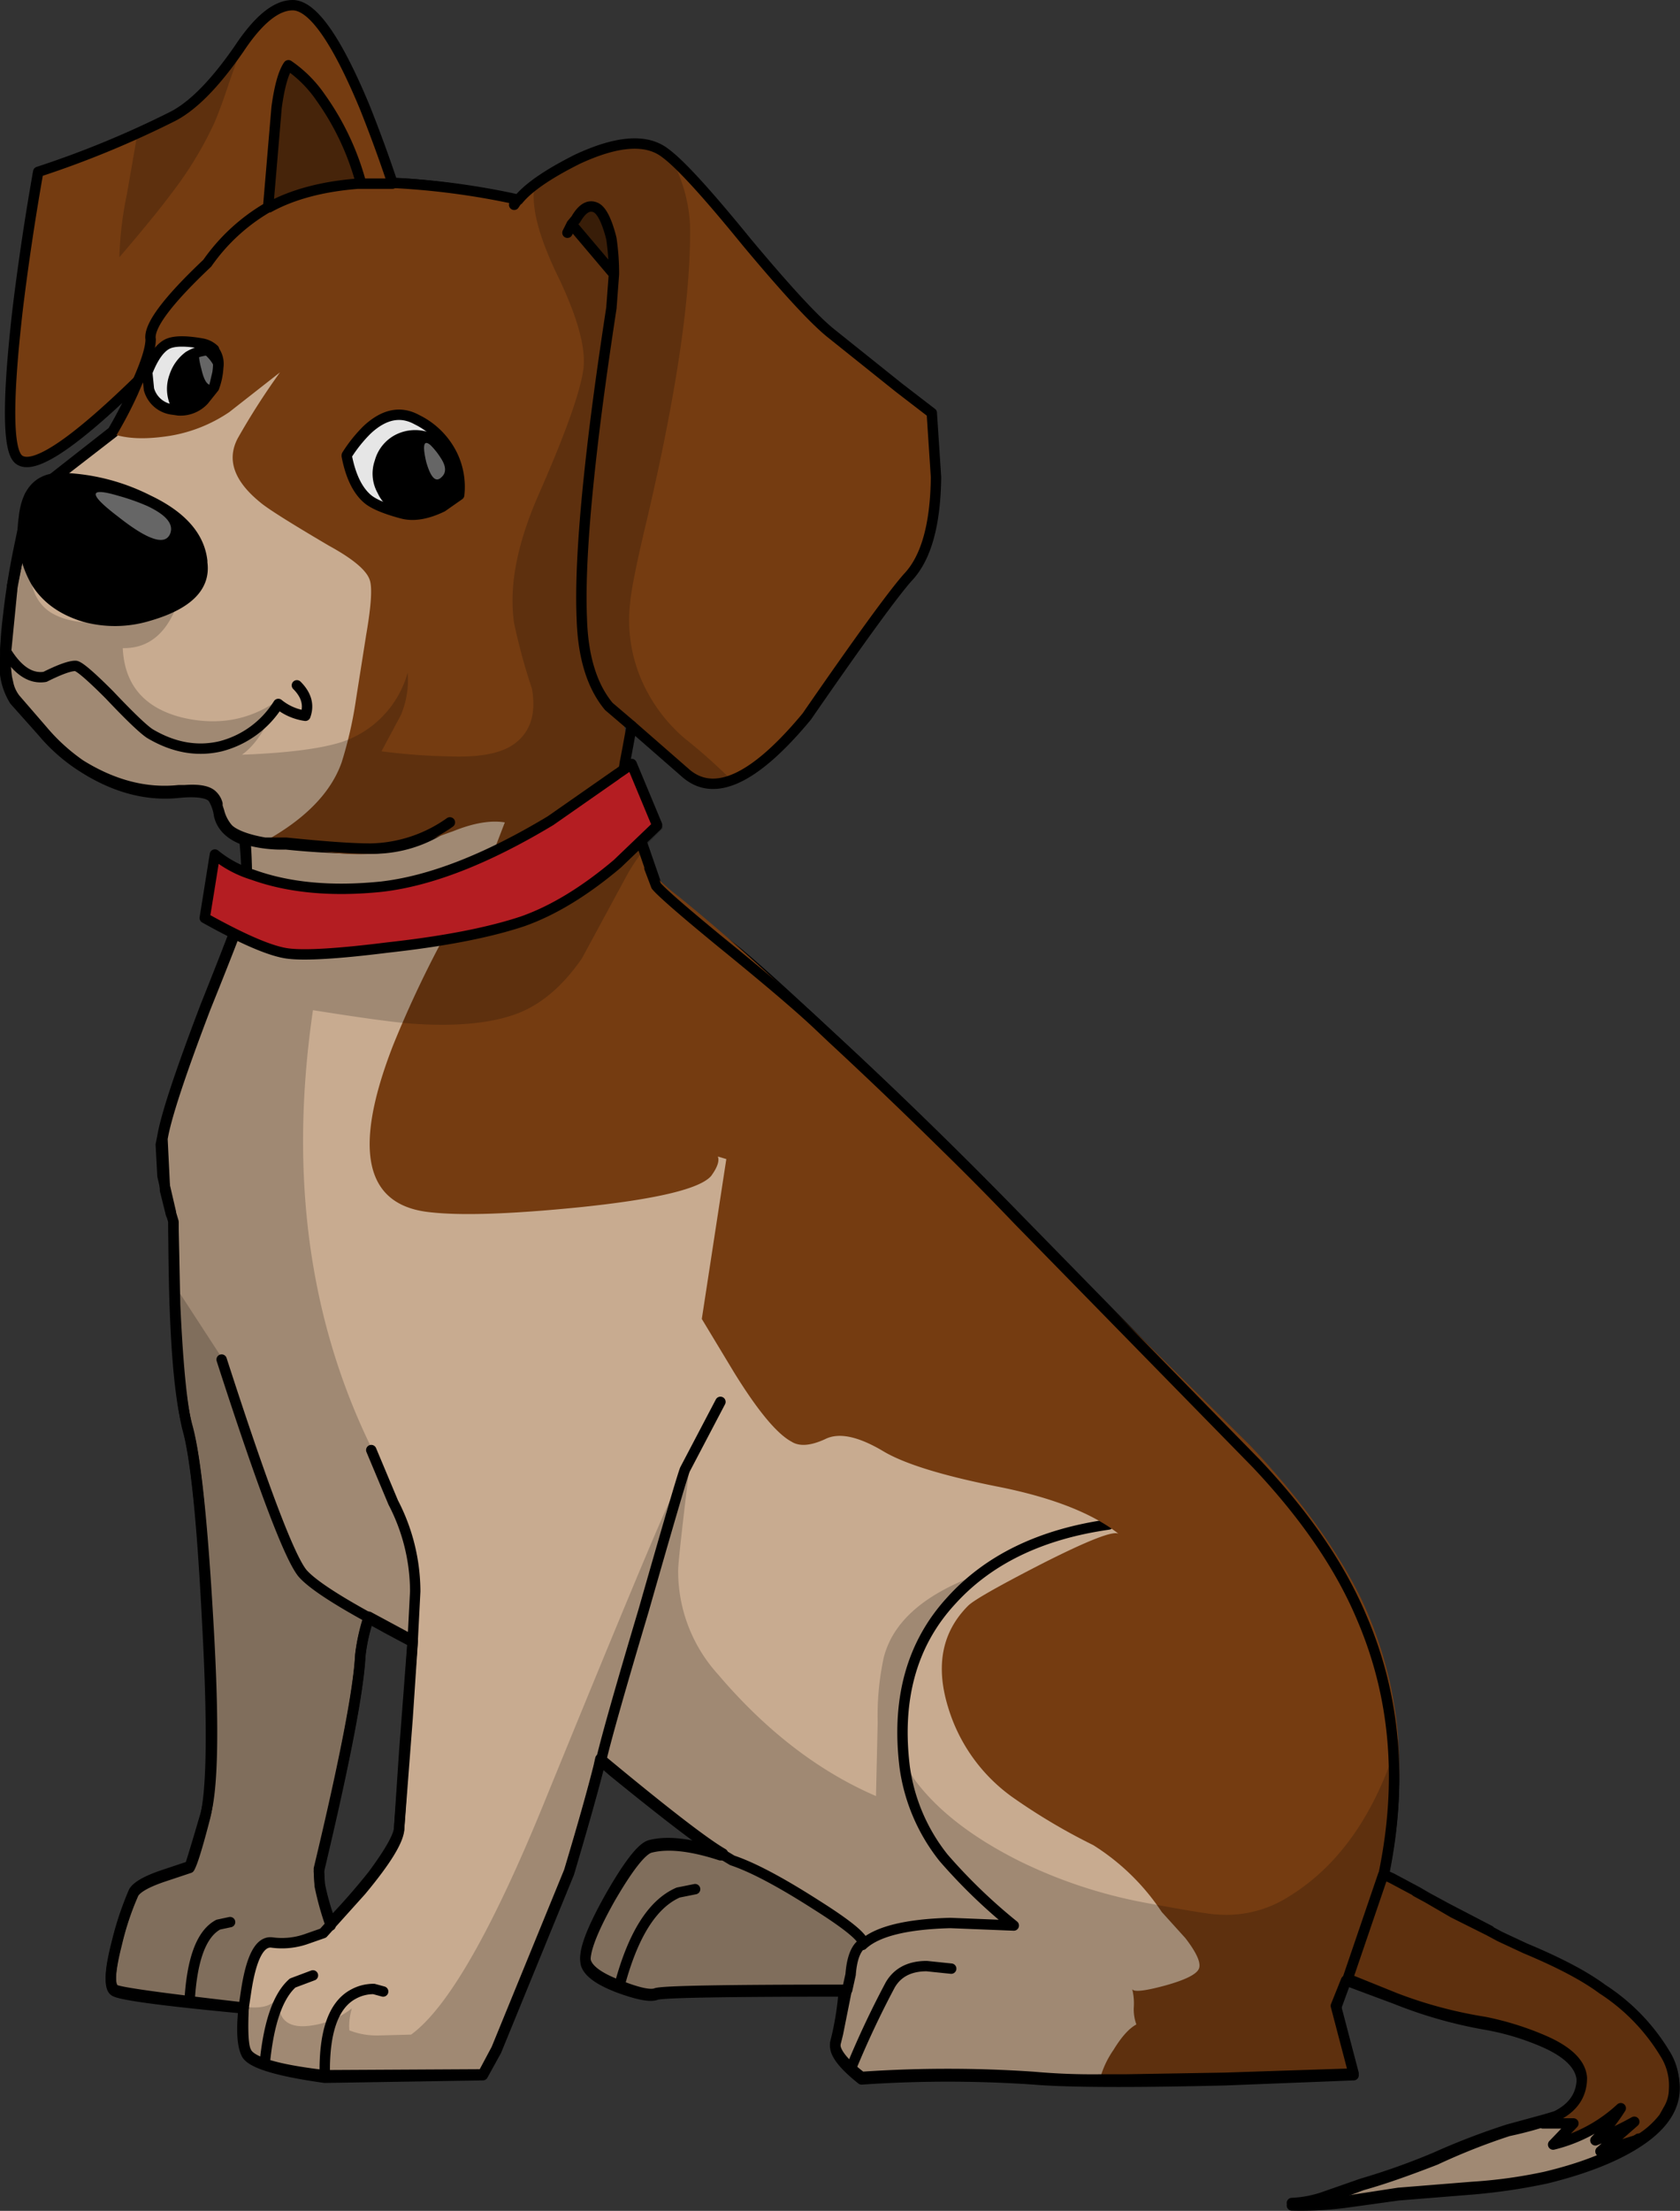 <svg xmlns="http://www.w3.org/2000/svg" width="324.009" height="426.11" viewBox="0 0 324.009 426.11"><rect x="0" y="0" width="324.009" height="426.11" fill="#333333" stroke="none"/><g transform="translate(0.906 1)"><g transform="translate(0 34.257)"><path d="M79.13,71.419q-.489-2.446,5.217-8.8l5.707-6.033q9.13-13.7,29.022-15.326,11.413-.815,29.511,2.935,8.967,1.63,25.435,9.946l14.511,7.826a179.637,179.637,0,0,0-18.75,63.587q-2.283,23.478.652,33.261l6.2,17.935q.326,1.63,5.543,6.033,5.217,3.913,6.848,4.4,1.957.652,18.587,16.141,19.565,17.935,38.8,37.663l45.978,46.957q14.185,15,20.381,30.163,9.62,22.5,4.239,48.75v.489l12.228,6.522a166.746,166.746,0,0,0,15,7.663,85.031,85.031,0,0,1,14.837,7.826,38.463,38.463,0,0,1,12.065,12.391q5.38,9.457-4.4,16.3-6.522,4.565-18.424,7.5a114.254,114.254,0,0,1-14.348,2.12l-14.185,1.141-10.6,1.467a66.505,66.505,0,0,1-9.946.489,21.46,21.46,0,0,0,6.522-1.3l7.011-2.609q5.381-1.467,14.185-4.891a123.752,123.752,0,0,1,14.022-5.544,73.942,73.942,0,0,0,9.293-2.609q4.891-2.283,4.891-7.174-.326-4.4-7.663-7.5a49.877,49.877,0,0,0-11.087-3.261,86.5,86.5,0,0,1-17.12-4.891l-9.62-3.587-1.957,5.38,3.424,12.88-24.783.978q-27.065.652-36.848-.163a242.227,242.227,0,0,0-33.261,0q-5.544-4.4-5.054-6.848l.489-1.957.652-4.565.489-3.75q-34.565,0-36.2.815-1.63.652-7.011-1.3-5.707-2.12-6.522-4.565-.815-2.935,4.565-12.554,5.38-9.294,7.826-9.946,5.054-1.3,13.533,1.467h.652q-5.544-3.261-21.2-16.141l-2.446-2.12-.489,1.467q-1.793,7.011-5.707,20.217l-14.022,34.239-2.609,4.728-30.489.489q-14.022-1.957-15.163-4.728-1.141-2.446-.326-8.641-22.663-2.12-24.946-3.261-1.794-.815.326-9.13a54.253,54.253,0,0,1,3.261-9.783q.978-1.63,5.87-3.261l4.891-1.63q-.326,1.63,2.935-9.457,2.446-7.663.652-37.826Q88.586,289.9,86.3,281.257q-1.63-6.2-2.446-24.131l-.326-15.652-.489-1.63L81.9,235.116l-.489-9.946q.978-6.033,8.315-25.272,7.5-18.587,7.826-20.544a90.69,90.69,0,0,0-.163-11.9q-4.239-1.3-4.891-4.565a9.8,9.8,0,0,0-1.467-3.587q-1.63-1.3-6.522-.815-9.457.978-18.913-5.217a33.642,33.642,0,0,1-7.337-6.522l-5.217-6.033-.815-1.63q-1.141-2.446-.978-7.826l1.141-11.413v-.978l3.75-17.609L71.956,89.028l3.913-7.663q3.75-7.663,3.261-10.109M128.7,336.529l1.141-14.837-4.891-2.446-1.3-.815-2.283-1.141a33.31,33.31,0,0,0-1.63,7.337q-.489,9.946-7.989,41.413l.163,2.772A55.7,55.7,0,0,0,113.7,375.5l.326.815,5.87-6.522q7.337-8.8,7.337-12.065l1.63-21.2Z" transform="translate(-50.983 -40.948)" fill="#c8ab90"/><path d="M252.268,307.7q-1.63.815-7.011-1.141-5.707-2.12-6.522-4.565-.815-2.935,4.565-12.554,5.38-9.294,7.826-9.946,5.054-1.3,13.533,1.467h.652l1.63,1.141q5.87,1.956,16.3,8.641,9.294,6.033,9.13,7.337l-.489.489q-1.63,1.467-2.12,5.707l-2.446,11.087.652-4.565.489-3.75q-34.565,0-36.2.815m-104.348-.652q-1.793-.815.326-9.13a54.255,54.255,0,0,1,3.261-9.783q.978-1.63,5.87-3.261l4.891-1.63q-.326,1.631,2.935-9.457,2.446-7.663.652-37.826-1.63-28.533-3.913-37.174-1.63-6.2-2.446-24.131V171.4l9.13,14.022q11.9,36.848,15.652,41.25,2.609,2.935,12.717,8.478a33.308,33.308,0,0,0-1.63,7.337q-.489,9.946-7.989,41.413l.163,2.772a55.71,55.71,0,0,0,1.794,6.685l.326.815-1.63,1.794-3.1,1.141a14.484,14.484,0,0,1-6.685.652q-3.424-.326-4.891,9.293l-.326,3.261q-22.663-2.12-24.946-3.261Z" transform="translate(-126.621 41.192)" fill="rgba(0,0,0,0.2)"/><path d="M96.461,119.8a25.447,25.447,0,0,0,7.826.978,152.3,152.3,0,0,0,16.3.815,24.83,24.83,0,0,0,15.326-4.891m-7.174,157.5.489-9.457a37.267,37.267,0,0,0-4.239-17.12l-4.239-10.109m-.489,32.283q-10.109-5.544-12.717-8.478-3.75-4.4-15.652-41.25m96.2,8.152-6.848,13.044q-.815,2.12-7.989,27.228-6.522,21.848-8.152,28.7m97.826-45.326q-19.565,2.772-30.326,14.674-11.413,12.391-8.967,32.12a35.847,35.847,0,0,0,7.5,17.446,106.16,106.16,0,0,0,13.533,13.044l-12.228-.489q-12.554.326-16.794,4.076.326-1.63-8.967-7.5-10.435-6.685-16.3-8.641l-1.63-.978m-5.543,6.522-3.261.652q-7.5,3.261-11.413,18.261m-72.392,3.913.489-3.261q1.467-9.62,4.891-9.294a14.23,14.23,0,0,0,6.685-.652l3.261-1.141,1.467-1.63m10.109,12.88-1.793-.489a8.04,8.04,0,0,0-3.913.978q-5.87,3.1-5.543,15.978M109.5,338.766l-3.913,1.467q-4.239,3.75-5.38,15.489m-6.685-27.228-2.283.489q-4.891,2.609-5.543,15m230.218-24.62-7.174,20.054M232.6,337.462l-4.728-.489q-4.891,0-7.011,3.587a178.2,178.2,0,0,0-7.663,16.3m-.652-15.326.652-2.935q.326-4.239,1.957-5.707h.326l.163-.326-.489.326" transform="translate(-50.053 6.707)" fill="none" stroke="#000" stroke-linecap="round" stroke-linejoin="round" stroke-width="2"/><path d="M107.583,137.841q2.772,2.772,1.63,5.87A10.632,10.632,0,0,1,104,141.428a18.527,18.527,0,0,1-11.087,8.152q-6.848,1.63-13.7-2.446-1.957-1.3-7.826-7.5-5.543-5.544-6.522-5.544-1.63,0-5.87,2.12-4.076.652-7.5-4.891h0l1.141-11.576v-.978l3.75-17.446L72.2,89.091l3.913-7.663q3.75-7.663,3.261-10.109-.326-2.446,5.38-8.8l5.707-6.033q9.13-13.7,29.022-15.326Q130.9,40.341,149,44.091q8.967,1.63,25.435,9.946l14.511,7.826a179.639,179.639,0,0,0-18.75,63.587q-2.283,23.478.652,33.261l6.2,17.935q.326,1.63,5.543,6.033,5.217,3.913,6.848,4.4,1.957.652,18.587,16.141,19.565,17.935,38.8,37.663L292.8,287.842q14.022,15.163,20.218,30.326,9.62,22.5,4.239,48.75v.489l12.228,6.522a166.737,166.737,0,0,0,15,7.663,85.032,85.032,0,0,1,14.837,7.826,38.463,38.463,0,0,1,12.065,12.391q5.38,9.457-4.4,16.3-6.522,4.565-18.424,7.5a114.258,114.258,0,0,1-14.348,2.12l-14.185,1.141-10.6,1.467a66.514,66.514,0,0,1-9.946.489,21.46,21.46,0,0,0,6.522-1.3l7.011-2.609q5.38-1.467,14.185-4.891a123.746,123.746,0,0,1,14.022-5.543,73.951,73.951,0,0,0,9.294-2.609q4.891-2.283,4.891-7.174-.326-4.4-7.663-7.5a49.878,49.878,0,0,0-11.087-3.261,86.5,86.5,0,0,1-17.12-4.891l-9.62-3.587-1.957,5.38,3.424,12.88-24.783.978q-27.065.652-36.848-.163a242.246,242.246,0,0,0-33.261,0q-5.544-4.4-5.054-6.848l.489-1.957,1.63-8.152q-35.054,0-36.685.652t-7.011-1.3q-5.707-2.12-6.522-4.565-.815-2.935,4.565-12.554,5.38-9.294,7.826-9.946,5.054-1.3,13.533,1.467h.489q-5.38-3.261-21.2-16.141l-2.446-2.12-.326,1.467q-1.793,7.011-5.707,20.217l-14.022,34.239-2.609,4.728-30.489.489q-14.022-1.957-15.163-4.728-1.141-2.446-.489-8.641-22.5-2.12-24.783-3.261-1.794-.815.326-9.131a54.253,54.253,0,0,1,3.261-9.783q.978-1.63,5.87-3.261l4.891-1.63q.815-1.3,2.935-9.457,2.12-7.989.489-37.826-1.467-29.022-3.75-37.174-1.63-6.2-2.446-24.131l-.326-15.652M51.5,131.483a12.575,12.575,0,0,0,1.63,9.294l5.38,6.033a33.641,33.641,0,0,0,7.337,6.522q9.457,6.2,18.913,5.217,4.891-.489,6.522.815a8.714,8.714,0,0,1,1.3,3.587q.815,3.261,4.891,4.728a79.11,79.11,0,0,1,.326,11.739q-.326,1.957-7.826,20.544-7.337,19.239-8.315,25.272l.489,9.946,1.141,4.565M114.1,376.7l5.87-6.522q7.337-8.8,7.337-12.065l1.63-21.2.978-14.674-4.891-2.609-1.467-.815-2.12-1.141a33.308,33.308,0,0,0-1.63,7.337q-.489,9.946-7.989,41.413l.163,2.772a55.706,55.706,0,0,0,1.794,6.685l.326.978Z" transform="translate(-51.229 -41.011)" fill="none" stroke="#000" stroke-linecap="round" stroke-linejoin="round" stroke-width="2"/></g><g transform="translate(0.104)"><path d="M177.594,48.533q4.239,3.1,15.652,17.12,11.576,13.859,16.3,17.609L222.594,93.7l6.359,4.891.815,12.391q-.163,13.7-5.38,19.239-4.239,4.728-19.565,26.9-15.163,18.261-23.478,10.761l-10.272-8.967-1.793-1.63.652,3.1.489,1.957a4.7,4.7,0,0,1-.652,3.587l-.815.815-.815.489v.815l6.522,17.935v.163q.652,1.957,5.544,5.707,14.674,11.9,30.326,27.391l40.109,39.131,39.62,39.131q14.674,15.489,21.685,30,10.761,23.315,5.38,49.4l-1.141,3.261,12.228,6.522q4.4,2.609,8.152,4.4l1.957,1.141,4.891,2.283q9.783,4.076,14.837,7.826a38.463,38.463,0,0,1,12.065,12.391,12.53,12.53,0,0,1,1.957,7.011,17.742,17.742,0,0,1-1.141,3.913l-.978,1.467a17.382,17.382,0,0,1-4.239,3.913h-.326l-.163.326-7.5,2.283,3.424-2.609,3.1-3.261-7.5,3.75a38.82,38.82,0,0,0,4.891-6.2,32.972,32.972,0,0,1-13.044,7.011l3.913-4.076h-5.87l.489-.652,1.63-.652.489-.163q4.891-2.446,4.891-7.337-.326-4.239-7.663-7.337a56.878,56.878,0,0,0-11.087-3.424,85.115,85.115,0,0,1-17.12-4.565l-9.13-3.75-2.12,5.707,2.609,11.739-48.587,2.12.163-.326a18.066,18.066,0,0,1,2.609-5.544q2.283-3.75,4.4-4.891a8.4,8.4,0,0,1-.489-3.424,11.251,11.251,0,0,0-.326-3.424q.326.978,6.359-.652,5.87-1.63,6.522-3.261t-2.609-5.87L273.3,387.5a43.755,43.755,0,0,0-13.207-12.88,116.639,116.639,0,0,1-15.652-9.293,32.933,32.933,0,0,1-12.391-17.446q-3.587-11.9,3.913-19.4,1.63-1.63,14.348-8.152,13.207-6.685,14.674-5.707-7.5-5.87-22.663-8.967-16.631-3.261-22.826-7.011-7.174-4.239-11.087-2.283-4.239,1.957-6.522.489-4.239-2.283-11.087-13.37l-6.2-10.272,4.728-30.815-1.63-.489q.489,1.3-1.3,3.75-3.261,3.75-25.435,6.033-19.565,1.957-28.533.978-19.239-1.793-7.337-32.283a211.355,211.355,0,0,1,11.087-23.152q7.337-12.554,8.8-15.489l1.63-4.239q-4.076-.652-9.783,1.63l-9.946,3.587q-10.109,2.283-22.5-1.141a11.061,11.061,0,0,0-3.424-.163h-.815v-.163q11.9-6.522,15-15.326A78.034,78.034,0,0,0,117.92,153.7l1.957-12.391q1.467-8.478.652-10.6-.978-2.772-7.826-6.522-11.087-6.522-13.207-8.315-7.663-6.2-4.4-12.391a137.5,137.5,0,0,1,8.152-12.717l-9.783,7.663a28.683,28.683,0,0,1-11.413,4.565q-7.174,1.141-11.413-.489h-.163l.489-.326a78.923,78.923,0,0,0,3.913-7.5l1.141-2.283q-19.076,18.424-23.152,15.163Q49.6,104.946,52.7,78.207,54.332,65,56.615,52.12A187.241,187.241,0,0,0,82.7,41.359q5.87-3.1,12.717-13.044Q100.963,20,105.691,20q5.707,0,13.859,19.565,2.935,7.337,5.38,14.674a145.794,145.794,0,0,1,22.826,2.935l1.467.326q2.935-3.587,11.413-7.826,11.576-5.38,16.957-1.141m-72.718-17.12-.326,1.63,1.141-1.141Z" transform="translate(-50.257 -20)" fill="#753c11"/><path d="M194.861,49.637l-.652.163h-.163A41.643,41.643,0,0,0,176.6,54.691l.326-2.609,1.467-16.957,1.957-6.848,1.141-.978a32.686,32.686,0,0,1,5.38,5.87,53.954,53.954,0,0,1,7.989,16.467M242.8,59.42V60.4a25.531,25.531,0,0,1,.815,6.522l-3.587-4.076L235.3,57.626l.815-1.141q1.793-2.772,3.75-2.12,1.793.815,2.935,5.217Z" transform="translate(-126.056 -15.398)" fill="rgba(0,0,0,0.4)"/><path d="M150.718,154.437l-4.4-3.75q-4.891-5.87-5.217-16.957-.489-11.25,1.956-32.446,1.3-11.413,3.75-27.391l.489-6.522a46.149,46.149,0,0,0-.489-6.848l-.163-.652q-1.3-4.728-2.935-5.38-1.957-.815-3.75,2.283l-.815.978-.815,1.63M128.055,54l.652-.978m-24.131-3.1H98.544A51.263,51.263,0,0,0,90.717,33.3a23.883,23.883,0,0,0-6.2-6.2q-1.467,2.12-2.283,8.152l-1.63,19.239-.326.163a36.849,36.849,0,0,0-11.413,10.6Q57.293,76.176,57.946,79.926q0,2.446-2.446,7.989M80.772,54.491q6.848-3.75,17.12-4.565h.652M73.109,174.492q2.12,1.63,6.848,2.446h4.076q11.087,1.141,16.3,1.141a27.2,27.2,0,0,0,15.326-5.054M147.294,67.372l-8.152-9.62M344.9,426.884l-7.337,2.283,6.522-5.707a69.195,69.195,0,0,1-7.5,3.587,38.821,38.821,0,0,0,4.891-6.2,29.418,29.418,0,0,1-13.044,7.011l3.913-4.076h-5.87m-30.815-47.935-6.848,20.054" transform="translate(-29.902 -15.524)" fill="none" stroke="#000" stroke-linecap="round" stroke-linejoin="round" stroke-width="2"/><path d="M56.165,114.566,71.98,102.174a78.926,78.926,0,0,0,3.913-7.5l.978-2.283q-18.913,18.424-22.989,15.163-3.261-2.609-.163-29.348Q55.349,65,57.632,52.12A187.24,187.24,0,0,0,83.719,41.359q5.87-3.1,12.717-13.044Q101.98,20,106.708,20q5.707,0,13.859,19.565,2.935,7.337,5.38,14.674a145.794,145.794,0,0,1,22.826,2.935l1.467.326q2.935-3.587,11.413-7.826,11.576-5.38,16.957-1.141,4.239,3.1,15.652,17.12,11.576,13.859,16.3,17.609L223.611,93.7l6.359,4.891.815,12.391q-.163,13.7-5.38,19.239-4.239,4.728-19.565,26.9-15.163,18.261-23.478,10.761l-10.272-8.967-.652,3.587-.489,2.609-.163.815q-.652,4.239-.163,5.87l4.891,14.185v.326l1.3,3.424q1.63,1.957,12.554,10.924,13.044,10.6,18.424,15.652l2.935,2.772q11.087,10.272,22.174,21.2,6.848,6.685,13.7,13.859l45.978,46.957q14.185,15,20.38,29.837,9.62,22.5,4.239,48.913v.489h0l1.467.652,4.891,2.609,7.011,4.076,6.848,3.424,2.12,1.141,4.891,2.283q9.783,4.076,14.837,7.826a38.464,38.464,0,0,1,12.065,12.391,11.5,11.5,0,0,1,1.793,7.011,7.708,7.708,0,0,1-1.141,3.913l-.815,1.467a17.381,17.381,0,0,1-4.239,3.913l-.489.163h-.163q-6.359,4.565-17.935,7.337a94.977,94.977,0,0,1-14.185,1.957l-14.185,1.141-10.6,1.63a81.65,81.65,0,0,1-9.946.326,21.46,21.46,0,0,0,6.522-1.3l7.011-2.446a131.636,131.636,0,0,0,14.185-5.054,136.08,136.08,0,0,1,14.022-5.38l7.174-1.957,1.63-.489.489-.163q4.891-2.446,4.891-7.337-.326-4.239-7.663-7.337A56.884,56.884,0,0,0,336.6,408.7a85.119,85.119,0,0,1-17.12-4.565l-9.293-3.75v.326h-.326L307.9,405.6l3.424,13.044-24.783.815-19.239.326h-4.891a126.78,126.78,0,0,1-12.717-.489,242.246,242.246,0,0,0-33.261,0q-5.543-4.239-5.054-6.685a57.112,57.112,0,0,0,1.63-10.109q-34.239,0-36.2.652-1.63.652-7.011-1.467-5.707-2.12-6.522-4.565-.815-2.772,4.565-12.391,5.38-9.457,7.826-10.109,5.054-1.3,13.533,1.63h.489q-5.38-3.1-23.641-18.261l-.326,1.467q-1.793,7.174-5.707,20.217L146,413.914l-2.609,4.891-30.489.163q-14.022-1.63-15.163-4.565-.815-1.467-.489-8.478-22.989-2.609-24.783-3.424-1.794-.978.326-9.131a61.443,61.443,0,0,1,3.261-9.783q.978-1.63,5.87-3.261l4.891-1.63q-.326,1.63,2.935-9.457,2.446-7.663.652-37.989-1.63-28.37-3.913-37.011-2.772-9.783-2.772-39.783l-.489-1.63v-.163l-1.63-7.011-.326-6.033.326-1.63q.978-5.87,8.315-25.109,7.5-18.75,7.826-20.707a83.485,83.485,0,0,0-.163-11.413,9.663,9.663,0,0,1-3.1-1.793,8.114,8.114,0,0,1-1.957-3.587h0L92.2,174.4v-.489a3.486,3.486,0,0,0-.978-1.63q-1.3-1.3-5.38-.978H84.7q-9.457.978-18.913-4.891a37.109,37.109,0,0,1-7.337-6.685L53.23,153.7a7.324,7.324,0,0,1-1.3-2.609L51.6,149.62q-.978-5.707,1.141-17.935L56,114.566l-2.12,10.272a140.216,140.216,0,0,0-2.609,19.239v.163a36.477,36.477,0,0,0,.326,5.38M94.48,178.968a5.154,5.154,0,0,1-1.956-3.261v-.326m-.489-1.467q-.978-2.772-6.2-2.609m44.022,163.859-8.478-4.565a38.1,38.1,0,0,0-1.63,7.337q-.489,9.946-7.989,41.25l.163,2.935a48.553,48.553,0,0,0,1.793,6.522l.326.978q4.4-4.565,8.152-9.293,5.054-6.848,5.054-9.13l.978-14.674,1.63-21.359Zm193.533,48.424,6.033,3.261,8.152,4.239M366.438,431.2h-.163m-46.794-27.065-9.293-3.424" transform="translate(-51.273 -20)" fill="none" stroke="#000" stroke-linecap="round" stroke-linejoin="round" stroke-width="2"/></g><g transform="translate(38.582 146.251)"><path d="M253.937,109.7l4.891,11.739-7.663,7.5q-9.457,7.989-18.261,11.087-9.783,3.261-26.087,5.054-14.348,1.794-19.239,1.141T171.6,139.374l1.956-12.228a21.509,21.509,0,0,0,7.337,3.913q10.435,3.75,24.783,2.283,14.185-1.63,32.609-12.717Z" transform="translate(-171.6 -109.7)" fill="#e1242a"/><path d="M258.829,121.6l-7.663,7.337q-9.457,7.989-18.261,11.087-9.783,3.261-26.087,5.054-14.348,1.794-19.239,1.141T171.6,139.374l1.956-12.228a21.509,21.509,0,0,0,7.337,3.913q10.435,3.75,24.783,2.283,14.185-1.63,32.609-12.717L253.937,109.7l4.891,11.739Z" transform="translate(-171.6 -109.7)" fill="none" stroke="#000" stroke-linecap="round" stroke-linejoin="round" stroke-width="2"/></g><g transform="translate(27.332 64.81)"><path d="M237.521,90.158q-2.935-2.446-4.076-8.315a25.165,25.165,0,0,1,3.913-5.054q4.891-4.565,9.62-1.957a14.86,14.86,0,0,1,6.848,6.848,14.093,14.093,0,0,1,1.3,7.663l-3.261,2.283q-4.4,2.12-7.663,1.3-4.891-1.3-6.685-2.772M207.847,68.636l-1.63,2.12v.163l-.326.163a6.586,6.586,0,0,1-6.033,1.793,5.7,5.7,0,0,1-4.565-4.076l-.326-3.1q1.63-4.565,4.239-5.543,1.794-.815,6.522,0,3.261.652,2.935,4.565a9.344,9.344,0,0,1-.815,3.913Z" transform="translate(-194.804 -59.75)"/><path d="M233.608,81.842a25.166,25.166,0,0,1,3.913-5.054q4.891-4.565,9.62-1.957a14.86,14.86,0,0,1,6.848,6.848,14.093,14.093,0,0,1,1.3,7.663l-3.261,2.283q-4.4,2.12-7.663,1.3-4.891-1.3-6.685-2.772-2.935-2.446-4.076-8.315m6.522,1.3a6.659,6.659,0,0,0,.489,5.544,6.912,6.912,0,0,0,4.239,3.75,7.981,7.981,0,0,0,5.707-.489,7.632,7.632,0,0,0,3.587-4.4,6.254,6.254,0,0,0-.652-5.544,6.349,6.349,0,0,0-4.076-3.587,7.363,7.363,0,0,0-5.707.326,6.9,6.9,0,0,0-3.587,4.4M194.967,65.7q1.63-4.565,4.239-5.543,1.794-.815,6.522,0a3.26,3.26,0,0,1,2.12,1.3,8.257,8.257,0,0,0-4.728,1.141,6.559,6.559,0,0,0-2.935,3.913A7.324,7.324,0,0,0,201,73.038h-1.141a6.055,6.055,0,0,1-4.565-4.239l-.326-3.1Z" transform="translate(-194.967 -59.75)" fill="rgba(255,255,255,0.9)"/><path d="M240.487,82.152q-1.141-4.891.815-3.261a13.8,13.8,0,0,1,1.957,2.446q1.63,2.446.163,3.75-1.63,1.63-2.935-2.935m-43.37-17.935q-1.141-4.239.652-2.772A7.118,7.118,0,0,1,199.4,63.4q1.63,2.12.326,3.424-1.63,1.63-2.609-2.609Z" transform="translate(-186.52 -58.919)" fill="rgba(255,255,255,0.4)"/><path d="M196.811,72.22A7.028,7.028,0,0,1,196,65.861a7.867,7.867,0,0,1,2.772-3.913,8.188,8.188,0,0,1,4.891-1.141m31.957,21.522a6.658,6.658,0,0,0,.489,5.543,6.911,6.911,0,0,0,4.239,3.75,7.982,7.982,0,0,0,5.707-.489,7.632,7.632,0,0,0,3.587-4.4,6.254,6.254,0,0,0-.652-5.544,6.349,6.349,0,0,0-4.076-3.587,7.363,7.363,0,0,0-5.707.326,6.9,6.9,0,0,0-3.587,4.4Z" transform="translate(-190.615 -59.095)" fill="none" stroke="#000" stroke-linecap="round" stroke-linejoin="round" stroke-width="2"/><path d="M207.847,61.3a4.535,4.535,0,0,0-2.283-1.141q-4.565-.815-6.522,0-2.283.978-4.076,5.543l.326,3.261a5.372,5.372,0,0,0,4.565,3.913l1.141.163a6.168,6.168,0,0,0,4.891-1.957h0l1.956-2.446a13.074,13.074,0,0,0,.815-3.913,4.331,4.331,0,0,0-.815-3.261q1.141,1.467.652,4.4l-.652,2.772m25.6,13.044a27.6,27.6,0,0,1,3.913-4.891q4.891-4.565,9.62-1.957a14.86,14.86,0,0,1,6.848,6.848,14.093,14.093,0,0,1,1.3,7.663l-3.261,2.283q-4.4,2.12-7.663,1.3-4.891-1.3-6.685-2.772-2.935-2.446-4.076-8.315Z" transform="translate(-194.804 -59.75)" fill="none" stroke="#000" stroke-linecap="round" stroke-linejoin="round" stroke-width="2"/></g><g transform="translate(0.267 8.315)"><path d="M259.981,91.889v.326q.978,7.011-10.435,10.272a21.291,21.291,0,0,1-12.228,0,14.366,14.366,0,0,1-9.457-6.685,17.983,17.983,0,0,1-2.283-12.228q.815-8.152,7.663-7.663a39.482,39.482,0,0,1,16.3,4.239Q259.328,84.715,259.981,91.889Z" transform="translate(-222.154 6.916)"/><path d="M233.483,82.359q-8.8-6.685,0-4.076a41.575,41.575,0,0,1,5.543,1.957q5.543,2.609,4.4,5.38Q241.961,89.044,233.483,82.359Z" transform="translate(-211.798 7.967)" fill="rgba(255,255,255,0.4)"/><path d="M179.511,304.395l3.75-7.989q-2.446,19.891-2.446,22.011a29.541,29.541,0,0,0,7.663,20.054q13.859,16.3,30.489,23.478l.326-14.185a53.255,53.255,0,0,1,1.141-12.391q2.609-10.6,18.75-16.3-4.891,1.794-8.641,8.152A117.109,117.109,0,0,0,225,339.286a26.512,26.512,0,0,0-.978,11.087q.489,5.87,2.446,8.478,6.522,8.8,20.217,15.652a93.917,93.917,0,0,0,24.131,7.989q12.228,2.283,14.022,2.283a22.3,22.3,0,0,0,13.7-3.424q14.674-8.967,21.2-30.489a73.63,73.63,0,0,1-1.63,22.826l-1.141,3.261,13.533,7.337q8.152,4.4,13.7,6.848,9.783,4.076,14.837,7.826a38.463,38.463,0,0,1,12.065,12.391q5.217,8.967-3.424,15.652-6.2,4.891-17.446,7.663l-1.957.489a114.261,114.261,0,0,1-14.348,2.12l-14.185,1.141-4.565.489a140.259,140.259,0,0,1-16.467,1.63l.978-.326a21.805,21.805,0,0,0,6.522-1.467l6.522-2.283q5.38-1.467,14.185-4.891,9.946-4.239,14.022-5.543l1.63-.489h.815l4.728-1.3q7.011-2.12,6.848-8.152,0-4.076-7.5-7.337a49.875,49.875,0,0,0-11.087-3.261,104.237,104.237,0,0,1-17.12-4.891l-9.294-3.261-1.957,5.543,3.261,12.228q-25.435,1.141-45,1.3l-4.239.163h.163a90.933,90.933,0,0,1-12.717-.652,242.246,242.246,0,0,0-33.261,0q-5.543-4.239-4.891-6.522a81.269,81.269,0,0,0,1.467-10.272q-34.239,0-36.2.652-1.63.815-7.011-1.3-5.707-2.283-6.522-4.728-.815-2.772,4.565-12.391,5.38-9.457,7.826-9.783,5.054-1.63,13.533,1.3h.489q-5.38-3.1-23.641-18.261l-.326,1.467q-1.793,7.174-5.707,20.217l-14.022,34.239-2.609,4.891-30.489.326q-14.022-1.63-15.163-4.728-.815-1.467-.489-8.478,6.033.815,6.848-2.772-.978,6.848,5.054,6.522a16.353,16.353,0,0,0,8.967-3.424,11.468,11.468,0,0,0-.489,4.239,14.533,14.533,0,0,0,5.707.978l6.2-.163q10.761-7.826,26.25-46.141,21.522-52.663,23.967-57.392M157.663,69.122Q152.12,57.709,153.1,51.839a39.784,39.784,0,0,1,12.228-7.174q8.478-2.935,13.044.489l.978.978a29.561,29.561,0,0,1,3.75,13.044q.326,19.728-8.152,56.087-3.1,12.88-3.424,16.957a29.076,29.076,0,0,0,3.261,16.794,31.042,31.042,0,0,0,7.337,9.13,106.039,106.039,0,0,1,9.13,8.152,9.008,9.008,0,0,1-9.294-1.63q-4.891-4.565-11.739-10.109l.489,2.446a11.373,11.373,0,0,1,.652,4.891,5.35,5.35,0,0,1-2.609,1.957l.815,2.12,3.261-2.609,5.054,12.065-3.75,3.75.163.326a33.093,33.093,0,0,0-3.587,5.38l-8.478,15.652q-5.87,8.478-13.37,10.924-7.337,2.446-19.239,1.63-4.891-.326-19.239-2.609-7.011,47.772,11.739,85.272,6.2,12.391,7.5,20.217.815,5.054,0,15.815l-8.478-4.565a46.3,46.3,0,0,0-1.63,7.5q-.489,9.783-7.989,41.413l.163,2.609a55.71,55.71,0,0,0,1.793,6.685l.326,1.793a7.319,7.319,0,0,1-2.772,1.3,12.5,12.5,0,0,0-3.1,1.3q-1.63.978-4.565.163a3.143,3.143,0,0,0-3.75,1.63q-1.3,2.12-2.609,10.924-22.826-2.609-24.783-3.424-1.793-.815.326-8.967a61.071,61.071,0,0,1,3.261-9.946q.978-1.631,5.87-3.261l4.891-1.3,2.935-9.783q2.446-7.663.652-37.989-1.63-28.37-3.913-36.848-2.772-9.783-2.772-39.946a37.77,37.77,0,0,1-2.446-12.065l.326-4.4q.815-4.891,5.87-18.261,6.033-15.163,7.989-20.707l-4.728-2.283,1.793-12.554a24.438,24.438,0,0,0,5.217,3.261l-.163-6.685q-4.076-1.3-5.38-6.2-.815-3.913-7.5-3.261Q75,169.068,65.543,163.035a40.4,40.4,0,0,1-7.337-6.522l-5.217-6.2Q51.2,148.2,51.2,140.861q0-8.315,3.261-23.478,0-8.152,5.38-9.294-8.152,20.544,0,25.761,4.565,2.772,13.044,1.63,8.152-1.141,11.9-4.891Q81.685,140.861,73.7,140.7q.489,10.6,11.413,13.37,10.272,2.446,18.424-3.261-2.935,7.663-6.848,10.435,13.044-.489,19.239-2.446a19.594,19.594,0,0,0,12.717-13.37,17.429,17.429,0,0,1-1.3,8.152l-3.75,7.011a118.688,118.688,0,0,0,13.044.978q8.641.326,12.391-2.283,4.891-3.424,3.587-10.761a113.353,113.353,0,0,1-3.424-12.554q-1.631-10.6,4.891-25.272,7.663-17.446,8.478-23.967.652-6.033-4.891-17.609M74.511,53.144l2.12-12.228,7.826-3.75Q90.978,33.9,96.522,25.1l-2.446,7.011Q92.445,37,91.3,39.611a71.232,71.232,0,0,1-8.152,13.37q-3.261,4.4-10.109,12.391A68.645,68.645,0,0,1,74.511,53.144Z" transform="translate(-51.195 -25.1)" fill="rgba(0,0,0,0.2)"/><path d="M259.925,92.372v-.489q-.815-7.174-10.435-11.739a39.482,39.482,0,0,0-16.3-4.239q-6.848-.326-7.663,7.663A19.3,19.3,0,0,0,227.805,95.8q2.935,4.891,9.457,6.848a22.282,22.282,0,0,0,12.228-.163Q260.9,99.22,259.925,92.209Z" transform="translate(-222.099 6.921)" fill="none" stroke="#000" stroke-linecap="round" stroke-linejoin="round" stroke-width="2"/></g></g></svg>